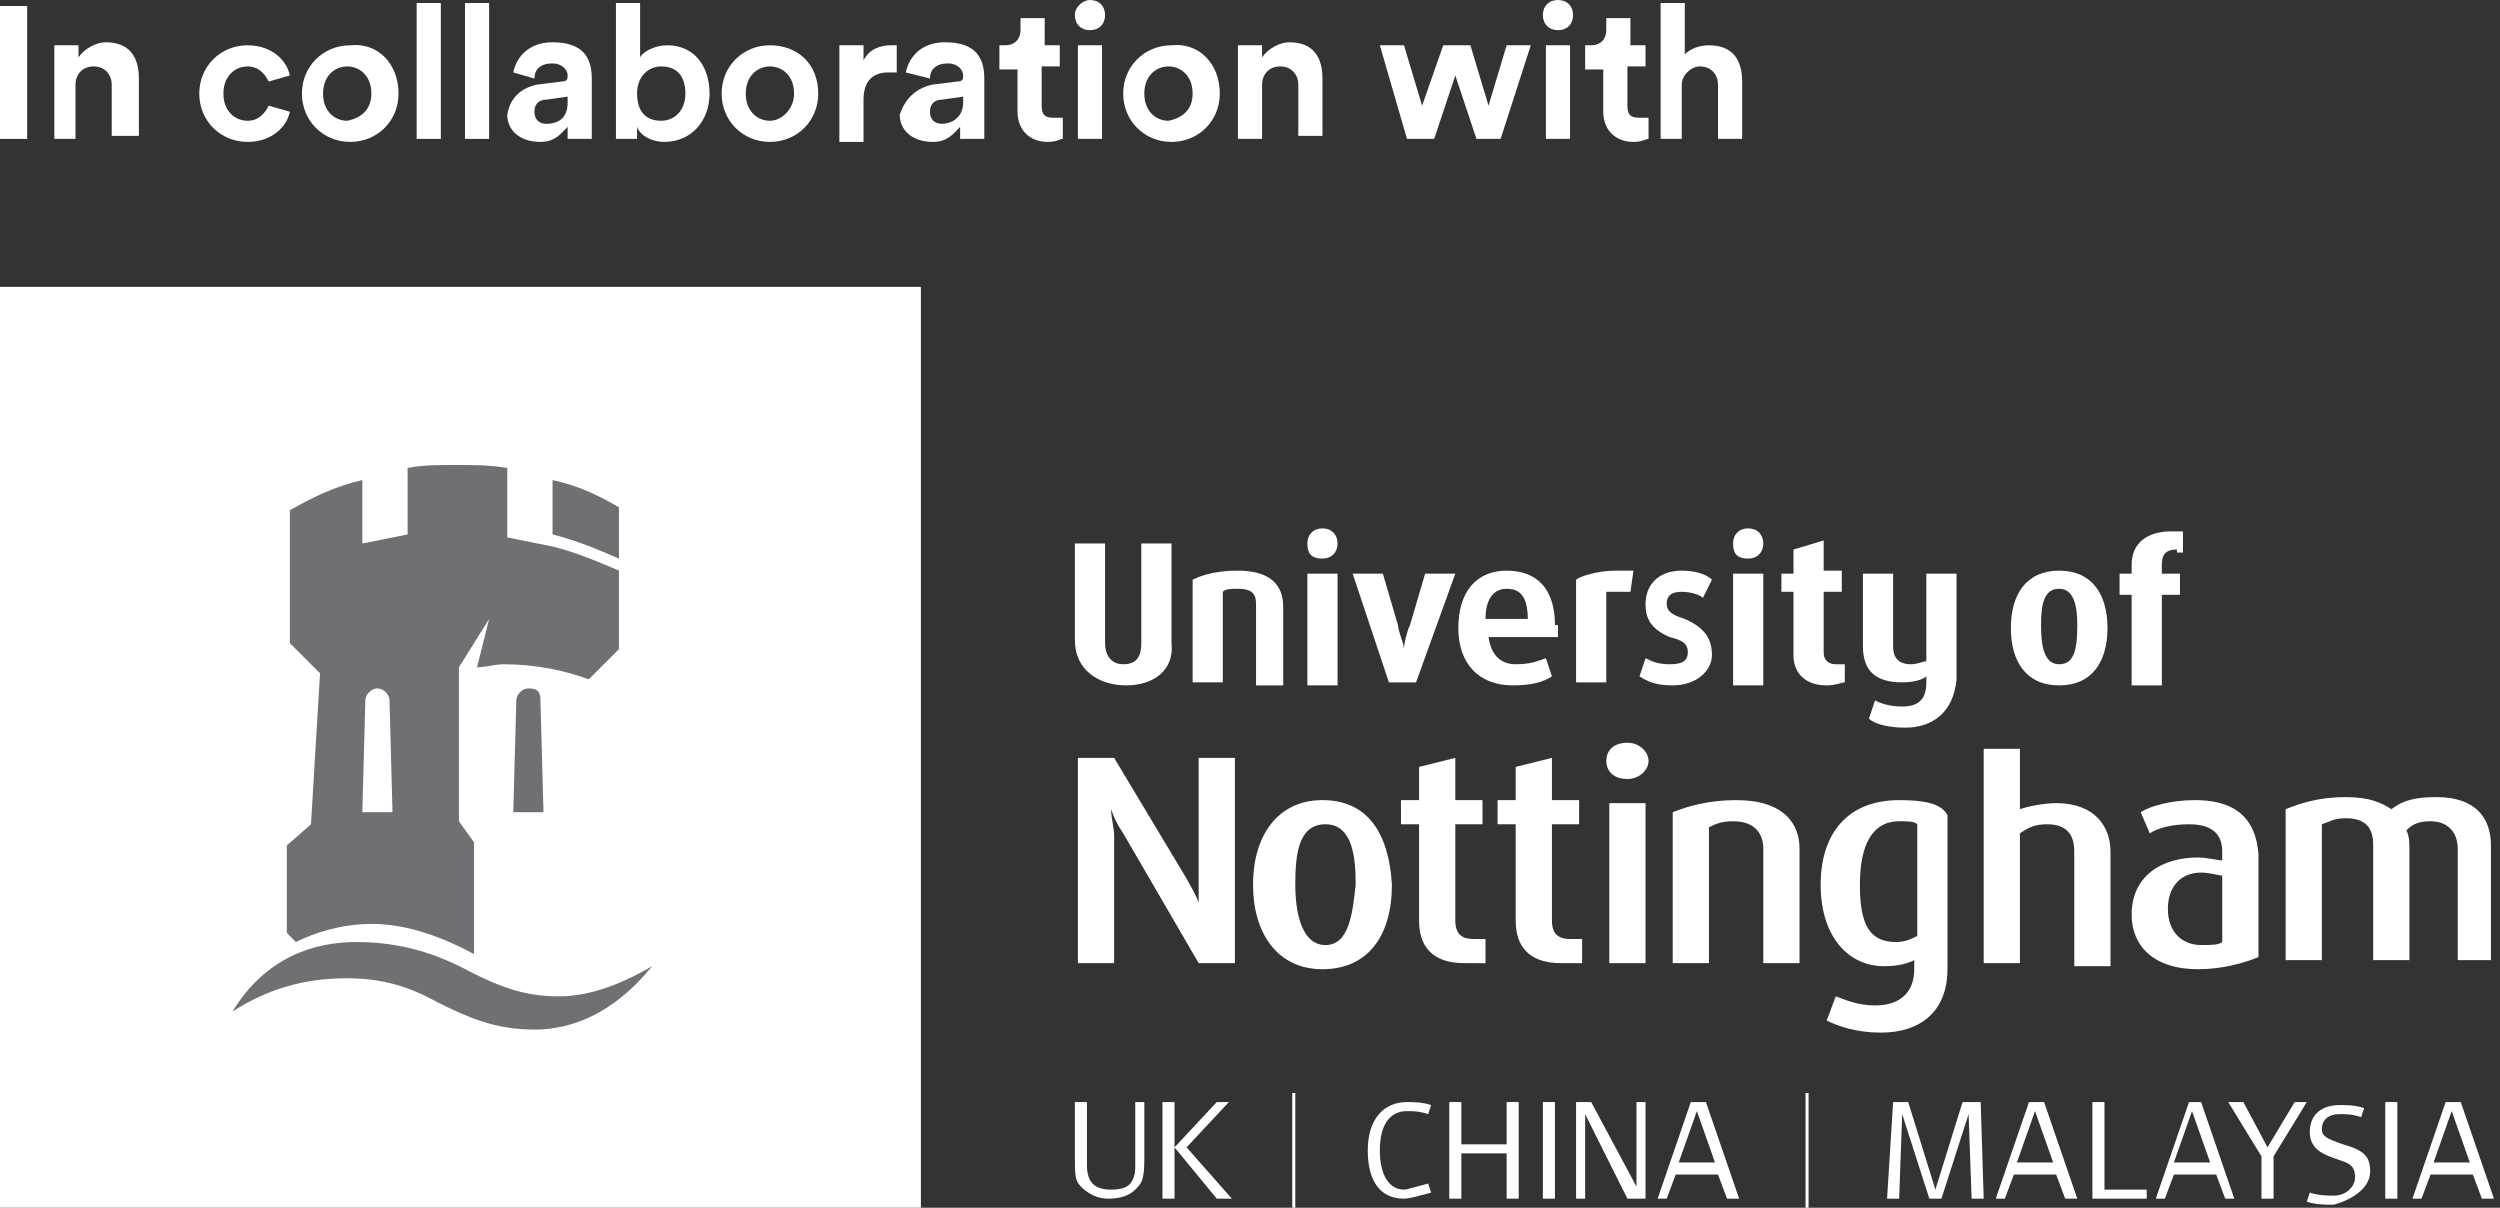 <?xml version="1.0" encoding="utf-8"?>
<!-- Generator: Adobe Illustrator 25.0.1, SVG Export Plug-In . SVG Version: 6.00 Build 0)  -->
<svg version="1.1" id="Layer_1" xmlns="http://www.w3.org/2000/svg" xmlns:xlink="http://www.w3.org/1999/xlink" x="0px" y="0px"
	 viewBox="0 0 82.8 40" style="enable-background:new 0 0 82.8 40;" xml:space="preserve">
<rect x="0" y="0" width="82.8" height="40" fill="#333333" stroke="none"/>
<style type="text/css">
	.st0{clip-path:url(#SVGID_2_);fill:#FFFFFF;}
	.st1{fill:#FFFFFF;}
	.st2{clip-path:url(#SVGID_4_);fill:#FFFFFF;}
	.st3{clip-path:url(#SVGID_6_);fill:#FFFFFF;}
	.st4{clip-path:url(#SVGID_8_);fill:#FFFFFF;}
	.st5{clip-path:url(#SVGID_10_);fill:#FFFFFF;}
	.st6{clip-path:url(#SVGID_12_);fill:#FFFFFF;}
	.st7{clip-path:url(#SVGID_14_);fill:#FFFFFF;}
	.st8{clip-path:url(#SVGID_16_);fill:#6E7073;}
	.st9{clip-path:url(#SVGID_18_);fill:#FFFFFF;}
	.st10{clip-path:url(#SVGID_20_);fill:#FFFFFF;}
	.st11{clip-path:url(#SVGID_22_);fill:#FFFFFF;}
</style>
<g>
	<defs>
		<rect id="SVGID_1_" width="82.6" height="40"/>
	</defs>
	<clipPath id="SVGID_2_">
		<use xlink:href="#SVGID_1_"  style="overflow:visible;"/>
	</clipPath>
	<path class="st0" d="M47.4,39.5l-0.1-0.3c-0.4,0.1-0.7,0.2-0.8,0.2c-0.5,0-0.8-0.5-0.8-1.3c0-0.8,0.3-1.3,0.9-1.3
		c0.2,0,0.4,0,0.7,0.1l0.1-0.3c-0.3-0.1-0.6-0.1-0.8-0.1c-0.8,0-1.3,0.6-1.3,1.6c0,1,0.4,1.6,1.2,1.6C46.7,39.7,47,39.6,47.4,39.5"
		/>
</g>
<polygon class="st1" points="49.9,36.5 49.9,37.9 48.4,37.9 48.4,36.5 48,36.5 48,39.7 48.4,39.7 48.4,38.2 49.9,38.2 49.9,39.7 
	50.3,39.7 50.3,36.5 "/>
<rect x="51.1" y="36.5" class="st1" width="0.4" height="3.2"/>
<polygon class="st1" points="54.2,36.5 54.2,39.3 52.7,36.5 52.2,36.5 52.2,39.7 52.5,39.7 52.5,36.9 53.9,39.7 54.5,39.7 
	54.5,36.5 "/>
<path class="st1" d="M56.2,36.8l0.6,1.7h-1.2L56.2,36.8z M56,36.5l-1.1,3.2h0.3l0.3-0.8h1.4l0.3,0.8h0.4l-1.1-3.2H56z"/>
<polygon class="st1" points="65,36.5 64.1,39.4 63.2,36.5 62.7,36.5 62.5,39.7 62.9,39.7 63,36.9 63.9,39.7 64.3,39.7 65.2,36.9 
	65.3,39.7 65.7,39.7 65.6,36.5 "/>
<path class="st1" d="M67.4,36.8l0.6,1.7h-1.2L67.4,36.8z M67.2,36.5l-1.1,3.2h0.3l0.3-0.8h1.4l0.3,0.8h0.4l-1.1-3.2H67.2z"/>
<polygon class="st1" points="69.3,36.5 69.3,39.7 71.1,39.7 71.1,39.4 69.7,39.4 69.7,36.5 "/>
<path class="st1" d="M72.6,36.8l0.6,1.7h-1.2L72.6,36.8z M72.5,36.5l-1.1,3.2h0.3l0.3-0.8h1.4l0.3,0.8H74l-1.1-3.2H72.5z"/>
<polygon class="st1" points="76,36.5 75.1,38 74.3,36.5 73.8,36.5 74.9,38.3 74.9,39.7 75.3,39.7 75.3,38.3 76.4,36.5 "/>
<g>
	<defs>
		<rect id="SVGID_3_" width="82.6" height="40"/>
	</defs>
	<clipPath id="SVGID_4_">
		<use xlink:href="#SVGID_3_"  style="overflow:visible;"/>
	</clipPath>
	<path class="st2" d="M78.5,38.8c0-0.5-0.2-0.7-0.9-0.9c-0.6-0.2-0.7-0.3-0.7-0.5c0-0.3,0.2-0.5,0.6-0.5c0.2,0,0.4,0,0.7,0.1
		l0.1-0.3c-0.3-0.1-0.6-0.1-0.8-0.1c-0.6,0-1,0.3-1,0.9c0,0.7,0.7,0.8,1.2,1c0.2,0.1,0.3,0.2,0.3,0.5c0,0.3-0.3,0.6-0.7,0.6
		c-0.2,0-0.5,0-0.8-0.1l-0.1,0.3c0.3,0.1,0.6,0.1,0.9,0.1C78,39.7,78.5,39.3,78.5,38.8"/>
</g>
<rect x="79" y="36.5" class="st1" width="0.4" height="3.2"/>
<path class="st1" d="M81.2,36.8l0.6,1.7h-1.2L81.2,36.8z M81,36.5l-1.1,3.2h0.3l0.3-0.8h1.4l0.3,0.8h0.4l-1.1-3.2H81z"/>
<g>
	<defs>
		<rect id="SVGID_5_" width="82.6" height="40"/>
	</defs>
	<clipPath id="SVGID_6_">
		<use xlink:href="#SVGID_5_"  style="overflow:visible;"/>
	</clipPath>
	<path class="st3" d="M37.9,38.4v-1.9h-0.3v2c0,0.3,0,0.4-0.1,0.6c-0.1,0.2-0.3,0.3-0.7,0.3c-0.5,0-0.8-0.2-0.8-0.8v-2.1h-0.4v1.8
		c0,0.6,0,0.8,0.2,1c0.2,0.2,0.5,0.4,0.9,0.4c0.4,0,0.7-0.1,0.9-0.3C37.8,39.2,37.9,39.1,37.9,38.4"/>
</g>
<polygon class="st1" points="40.3,36.5 38.9,38 38.9,36.5 38.5,36.5 38.5,39.7 38.9,39.7 38.9,38 40.3,39.7 40.8,39.7 39.3,38 
	40.7,36.5 "/>
<rect x="42.8" y="36.2" class="st1" width="0.1" height="3.8"/>
<rect x="59.8" y="36.2" class="st1" width="0.1" height="3.8"/>
<g>
	<defs>
		<rect id="SVGID_7_" width="82.6" height="40"/>
	</defs>
	<clipPath id="SVGID_8_">
		<use xlink:href="#SVGID_7_"  style="overflow:visible;"/>
	</clipPath>
	<path class="st4" d="M81.4,31.9v-3.8c0-0.5-0.3-0.9-0.9-0.9c-0.4,0-0.6,0.1-0.8,0.3c0.1,0.2,0.1,0.4,0.1,0.7v3.6h-1.2v-3.8
		c0-0.4-0.1-0.9-0.9-0.9c-0.4,0-0.5,0.1-0.8,0.2v4.5h-1.2v-5c0.5-0.2,1.1-0.4,2-0.4c0.8,0,1.2,0.2,1.5,0.4c0.4-0.3,0.8-0.4,1.5-0.4
		c1.3,0,1.8,0.7,1.8,1.6v3.8H81.4z"/>
	<path class="st4" d="M68.7,31.9v-3.7c0-0.5-0.2-0.9-0.9-0.9c-0.4,0-0.6,0.1-0.9,0.3v4.3h-1.2v-7.1h1.2v2c0.3-0.1,0.8-0.2,1.2-0.2
		c1.3,0,1.8,0.8,1.8,1.6v3.8H68.7z"/>
	<path class="st4" d="M53.9,25.8c-0.5,0-0.7-0.3-0.7-0.6s0.2-0.6,0.7-0.6c0.4,0,0.7,0.3,0.7,0.6S54.3,25.8,53.9,25.8"/>
	<path class="st4" d="M58.4,31.9v-3.8c0-0.4-0.2-0.9-1-0.9c-0.4,0-0.6,0.1-0.8,0.2v4.5h-1.2v-5c0.5-0.2,1.2-0.4,2.1-0.4
		c1.6,0,2.1,0.8,2.1,1.6v3.8H58.4z"/>
</g>
<rect x="53.3" y="26.6" class="st1" width="1.2" height="5.3"/>
<g>
	<defs>
		<rect id="SVGID_9_" width="82.6" height="40"/>
	</defs>
	<clipPath id="SVGID_10_">
		<use xlink:href="#SVGID_9_"  style="overflow:visible;"/>
	</clipPath>
	<path class="st5" d="M51.7,31.9c-1.1,0-1.5-0.6-1.5-1.4v-3.2h-0.6v-0.8h0.6v-1.1l1.2-0.3v1.4h0.9v0.8h-0.9v3.2
		c0,0.5,0.3,0.6,0.6,0.6c0.1,0,0.2,0,0.4,0v0.8C52.3,31.9,52,31.9,51.7,31.9"/>
	<path class="st5" d="M48.5,31.9c-1.1,0-1.5-0.6-1.5-1.4v-3.2h-0.6v-0.8H47v-1.1l1.2-0.3v1.4h0.9v0.8h-0.9v3.2
		c0,0.5,0.3,0.6,0.6,0.6c0.1,0,0.2,0,0.4,0v0.8C49.1,31.9,48.7,31.9,48.5,31.9"/>
	<path class="st5" d="M39.7,31.9l-2.5-4.3c-0.2-0.3-0.3-0.5-0.4-0.8h0c0,0.3,0.1,0.6,0.1,0.9v4.2h-1.2v-6.8h1.2l2.4,4
		c0.1,0.2,0.3,0.5,0.4,0.8h0c0-0.3,0-0.6,0-0.8v-4h1.2v6.8H39.7z"/>
	<path class="st5" d="M73.6,31.2c-0.1,0.1-0.4,0.1-0.7,0.1c-0.6,0-1.1-0.4-1.1-1.2c0-0.7,0.4-1.2,1.1-1.2c0.3,0,0.6,0.1,0.7,0.1
		V31.2z M72.7,26.5c-0.8,0-1.5,0.2-1.8,0.4l0.3,0.7c0.3-0.2,0.8-0.3,1.3-0.3c0.6,0,1.1,0.2,1.1,0.9v0.3c-0.1,0-0.5-0.1-0.8-0.1
		c-1.2,0-2.2,0.6-2.2,1.9c0,1,0.7,1.8,2.2,1.8c0.8,0,1.5-0.2,2-0.4v-3.4C74.7,26.9,73.8,26.5,72.7,26.5"/>
	<path class="st5" d="M63.5,31c-0.2,0.1-0.4,0.2-0.7,0.2c-0.9,0-1.2-0.6-1.2-1.9c0-1.3,0.4-2.1,1.3-2.1c0.3,0,0.5,0,0.6,0.1V31z
		 M62.9,26.5c-1.7,0-2.6,1.1-2.6,2.8c0,1.7,0.9,2.7,2.1,2.7c0.5,0,0.8-0.1,1-0.2v0.3c0,0.7-0.4,1.2-1.3,1.2c-0.6,0-1-0.2-1.3-0.3
		l-0.3,0.8c0.4,0.2,1,0.4,1.8,0.4c1.3,0,2.2-0.7,2.2-2.1v-5.1C64.3,26.6,63.7,26.5,62.9,26.5"/>
	<path class="st5" d="M43.9,31.3c-0.8,0-1-1.1-1-2c0-1,0.1-2,1-2s1,1.1,1,2C44.8,30.2,44.7,31.3,43.9,31.3 M43.8,26.5
		c-1.5,0-2.3,1.2-2.3,2.8c0,1.6,0.8,2.8,2.3,2.8c1.5,0,2.3-1.1,2.3-2.8C46,27.6,45.3,26.5,43.8,26.5"/>
	<path class="st5" d="M72.1,18.2c-0.4,0-0.5,0.2-0.5,0.5V19h0.6v0.7h-0.6v3h-1v-3h-0.4V19h0.4v-0.3c0-0.7,0.5-1.1,1.3-1.1
		c0.2,0,0.3,0,0.4,0v0.7H72.1z"/>
	<path class="st5" d="M63.1,24.1c-0.5,0-1-0.1-1.2-0.3l0.2-0.6c0.2,0.1,0.5,0.2,0.9,0.2c0.6,0,0.8-0.3,0.8-0.8v-0.2
		c-0.1,0.1-0.4,0.2-0.8,0.2c-0.9,0-1.3-0.4-1.3-1.2V19h1v2.4c0,0.3,0.1,0.6,0.6,0.6c0.2,0,0.4-0.1,0.5-0.1V19h1v3.5
		C64.7,23.6,64,24.1,63.1,24.1"/>
	<path class="st5" d="M60.5,22.7c-0.7,0-1.1-0.4-1.1-1v-2.1H59V19h0.4v-0.8l1-0.3v1H61v0.7h-0.6v2c0,0.3,0.2,0.4,0.4,0.4
		c0.1,0,0.2,0,0.3,0v0.6C61,22.6,60.8,22.7,60.5,22.7"/>
</g>
<rect x="57.4" y="19" class="st1" width="1" height="3.7"/>
<g>
	<defs>
		<rect id="SVGID_11_" width="82.6" height="40"/>
	</defs>
	<clipPath id="SVGID_12_">
		<use xlink:href="#SVGID_11_"  style="overflow:visible;"/>
	</clipPath>
	<path class="st6" d="M55.4,22.7c-0.5,0-0.8-0.1-1.1-0.3l0.2-0.6c0.2,0.1,0.4,0.2,0.8,0.2c0.4,0,0.6-0.1,0.6-0.4
		c0-0.3-0.2-0.4-0.6-0.5c-0.7-0.3-0.8-0.7-0.8-1.1c0-0.6,0.4-1.1,1.2-1.1c0.4,0,0.8,0.1,1,0.3l-0.3,0.6c-0.1-0.1-0.4-0.2-0.7-0.2
		c-0.3,0-0.5,0.1-0.5,0.4c0,0.3,0.3,0.4,0.6,0.5c0.7,0.3,0.9,0.7,0.9,1.2C56.7,22.2,56.2,22.7,55.4,22.7"/>
	<path class="st6" d="M54,19.6c-0.1,0-0.3,0-0.4,0c-0.2,0-0.3,0-0.4,0v3h-1v-3.4c0.1-0.1,0.7-0.3,1.3-0.3c0.4,0,0.5,0,0.6,0L54,19.6
		z"/>
	<path class="st6" d="M43.8,18.5c-0.4,0-0.5-0.2-0.5-0.5c0-0.3,0.2-0.5,0.5-0.5c0.3,0,0.5,0.2,0.5,0.5
		C44.3,18.3,44.1,18.5,43.8,18.5"/>
	<path class="st6" d="M46.9,22.6H46L44.8,19h1l0.5,1.7c0,0.2,0.2,0.6,0.2,0.8h0c0-0.2,0.1-0.6,0.2-0.8l0.5-1.7h1L46.9,22.6z"/>
</g>
<rect x="43.3" y="19" class="st1" width="1" height="3.7"/>
<g>
	<defs>
		<rect id="SVGID_13_" width="82.6" height="40"/>
	</defs>
	<clipPath id="SVGID_14_">
		<use xlink:href="#SVGID_13_"  style="overflow:visible;"/>
	</clipPath>
	<path class="st7" d="M57.9,18.5c-0.4,0-0.5-0.2-0.5-0.5c0-0.3,0.2-0.5,0.5-0.5c0.3,0,0.5,0.2,0.5,0.5
		C58.4,18.3,58.2,18.5,57.9,18.5"/>
	<path class="st7" d="M41.6,22.6V20c0-0.3-0.1-0.5-0.6-0.5c-0.2,0-0.4,0-0.5,0.1v3h-1v-3.4c0.4-0.2,0.9-0.3,1.5-0.3
		c1.1,0,1.5,0.5,1.5,1.2v2.6H41.6z"/>
	<path class="st7" d="M37.3,22.7c-0.9,0-1.7-0.5-1.7-1.5V18h1v3.3c0,0.4,0.2,0.7,0.6,0.7c0.4,0,0.6-0.2,0.6-0.7V18h1v3.3
		C38.9,22.2,38.2,22.7,37.3,22.7"/>
	<path class="st7" d="M68.2,22c-0.5,0-0.6-0.6-0.6-1.3c0-0.7,0.1-1.2,0.6-1.2c0.5,0,0.6,0.6,0.6,1.2C68.8,21.5,68.7,22,68.2,22
		 M68.2,18.9c-1.1,0-1.6,0.8-1.6,1.9c0,1.1,0.5,1.9,1.6,1.9c1.1,0,1.6-0.8,1.6-1.9C69.8,19.7,69.3,18.9,68.2,18.9"/>
	<path class="st7" d="M50.6,20.5h-1.4c0-0.7,0.3-1,0.7-1C50.3,19.5,50.6,19.7,50.6,20.5L50.6,20.5z M51.5,20.7
		c0-1.2-0.6-1.8-1.6-1.8c-1,0-1.6,0.7-1.6,1.9c0,1.2,0.7,1.9,1.8,1.9c0.6,0,1-0.1,1.3-0.3l-0.2-0.6c-0.3,0.1-0.5,0.2-1,0.2
		c-0.4,0-0.8-0.2-0.9-0.9h2.3V20.7z"/>
</g>
<rect y="9.5" class="st1" width="30.5" height="30.5"/>
<g>
	<defs>
		<rect id="SVGID_15_" width="82.6" height="40"/>
	</defs>
	<clipPath id="SVGID_16_">
		<use xlink:href="#SVGID_15_"  style="overflow:visible;"/>
	</clipPath>
	<path class="st8" d="M20.5,16.8c-0.7-0.4-1.3-0.7-2.2-0.9v1.8c0.8,0.2,1.5,0.5,2.2,0.8V16.8z"/>
	<path class="st8" d="M17.5,22.8c-0.2,0-0.4,0.2-0.4,0.4L17,26.9h1l-0.1-3.7C17.9,22.9,17.8,22.8,17.5,22.8"/>
	<path class="st8" d="M18.5,33c-1.1,0-1.9-0.3-2.9-0.8c-1.1-0.6-2.3-1-3.8-1c-1.4,0-3,0.5-4.1,2.3c1.4-0.9,2.7-1.1,3.8-1.1
		c1.2,0,2.1,0.3,3,0.8c1,0.5,1.9,0.9,3.2,0.9c1.2,0,2.6-0.5,3.9-2.1C20.4,32.7,19.4,33,18.5,33"/>
	<path class="st8" d="M12.1,23.2c0-0.2,0.2-0.4,0.4-0.4c0.2,0,0.4,0.2,0.4,0.4l0.1,3.7h-1L12.1,23.2z M12.3,30.6c1,0,2.1,0.3,3.4,1
		v-3.7l-0.5-0.7v-5.1l1-1.6l-0.4,1.6c0.3,0,0.6-0.1,0.9-0.1c1,0,2,0.2,2.8,0.5l1-1v-2.6c-0.7-0.3-1.4-0.6-2.2-0.8
		c-0.5-0.1-1-0.2-1.5-0.3v-2.3c-0.6-0.1-1.1-0.1-1.7-0.1c-0.6,0-1.1,0-1.6,0.1v2.2c-0.5,0.1-1,0.2-1.5,0.3v-2.1
		c-0.9,0.2-1.7,0.6-2.4,1v4.4l1,1l-0.3,5L9.5,28v2.9l0.3,0.3C10.4,30.9,11.3,30.6,12.3,30.6"/>
</g>
<rect y="0.2" class="st1" width="0.9" height="4.4"/>
<g>
	<defs>
		<rect id="SVGID_17_" width="82.6" height="40"/>
	</defs>
	<clipPath id="SVGID_18_">
		<use xlink:href="#SVGID_17_"  style="overflow:visible;"/>
	</clipPath>
	<path class="st9" d="M2.6,4.6H1.8V1.5h0.8v0.4c0.2-0.3,0.6-0.5,0.9-0.5c0.8,0,1.1,0.5,1.1,1.2v1.9H3.7V2.8c0-0.3-0.2-0.6-0.6-0.6
		c-0.4,0-0.6,0.3-0.6,0.6V4.6z"/>
	<path class="st9" d="M7.4,3.1c0,0.6,0.4,0.9,0.8,0.9c0.4,0,0.6-0.3,0.7-0.5l0.7,0.2c-0.1,0.5-0.6,1-1.4,1C7.3,4.7,6.6,4,6.6,3.1
		c0-0.9,0.7-1.6,1.6-1.6c0.8,0,1.3,0.5,1.4,1L8.9,2.7C8.8,2.5,8.6,2.2,8.2,2.2C7.8,2.2,7.4,2.5,7.4,3.1"/>
	<path class="st9" d="M12.3,3.1c0-0.6-0.4-0.9-0.8-0.9c-0.4,0-0.8,0.3-0.8,0.9c0,0.6,0.4,0.9,0.8,0.9C12,3.9,12.3,3.6,12.3,3.1
		 M13.2,3.1c0,0.9-0.7,1.6-1.6,1.6c-0.9,0-1.6-0.7-1.6-1.6c0-0.9,0.7-1.6,1.6-1.6C12.5,1.4,13.2,2.1,13.2,3.1"/>
</g>
<rect x="13.8" y="0.1" class="st1" width="0.8" height="4.5"/>
<rect x="15.4" y="0.1" class="st1" width="0.8" height="4.5"/>
<g>
	<defs>
		<rect id="SVGID_19_" width="82.6" height="40"/>
	</defs>
	<clipPath id="SVGID_20_">
		<use xlink:href="#SVGID_19_"  style="overflow:visible;"/>
	</clipPath>
	<path class="st10" d="M18.8,3.4V3.2l-0.7,0.1c-0.2,0-0.4,0.1-0.4,0.4c0,0.2,0.1,0.4,0.4,0.4C18.5,4.1,18.8,3.9,18.8,3.4 M17.8,2.8
		l0.8-0.1c0.2,0,0.2-0.1,0.2-0.2c0-0.2-0.2-0.4-0.5-0.4c-0.4,0-0.6,0.2-0.6,0.5l-0.7-0.2c0.1-0.5,0.5-1,1.3-1c1,0,1.3,0.5,1.3,1.2
		v1.5c0,0.2,0,0.4,0,0.5h-0.8c0-0.1,0-0.2,0-0.4c-0.2,0.2-0.4,0.5-0.9,0.5c-0.7,0-1.1-0.4-1.1-0.9C16.9,3.2,17.3,2.9,17.8,2.8"/>
	<path class="st10" d="M21.9,2.2c-0.4,0-0.8,0.3-0.8,0.9c0,0.6,0.3,0.9,0.8,0.9c0.4,0,0.8-0.3,0.8-0.9C22.7,2.5,22.4,2.2,21.9,2.2
		 M20.4,4.6V0.1h0.8v1.8c0.1-0.2,0.5-0.4,0.9-0.4c0.9,0,1.4,0.7,1.4,1.6c0,0.9-0.6,1.6-1.5,1.6c-0.4,0-0.8-0.2-0.9-0.5v0.4H20.4z"/>
	<path class="st10" d="M26.3,3.1c0-0.6-0.4-0.9-0.8-0.9s-0.8,0.3-0.8,0.9c0,0.6,0.4,0.9,0.8,0.9S26.3,3.6,26.3,3.1 M27.1,3.1
		c0,0.9-0.7,1.6-1.6,1.6S23.9,4,23.9,3.1c0-0.9,0.7-1.6,1.6-1.6S27.1,2.1,27.1,3.1"/>
	<path class="st10" d="M29.6,2.4c-0.1,0-0.2,0-0.2,0c-0.4,0-0.8,0.2-0.8,0.9v1.4h-0.8V1.5h0.8V2c0.2-0.4,0.6-0.5,0.9-0.5
		c0.1,0,0.1,0,0.2,0V2.4z"/>
	<path class="st10" d="M31.9,3.4V3.2l-0.7,0.1c-0.2,0-0.4,0.1-0.4,0.4c0,0.2,0.1,0.4,0.4,0.4C31.5,4.1,31.9,3.9,31.9,3.4 M30.9,2.8
		l0.8-0.1c0.2,0,0.2-0.1,0.2-0.2c0-0.2-0.2-0.4-0.5-0.4c-0.4,0-0.6,0.2-0.6,0.5L30,2.4c0.1-0.5,0.5-1,1.3-1c1,0,1.3,0.5,1.3,1.2v1.5
		c0,0.2,0,0.4,0,0.5h-0.8c0-0.1,0-0.2,0-0.4c-0.2,0.2-0.4,0.5-0.9,0.5c-0.7,0-1.1-0.4-1.1-0.9C30,3.2,30.4,2.9,30.9,2.8"/>
	<path class="st10" d="M34.5,1.5h0.6v0.7h-0.6v1.3c0,0.3,0.1,0.4,0.4,0.4c0.1,0,0.2,0,0.3,0v0.7c-0.1,0-0.2,0.1-0.5,0.1
		c-0.6,0-1-0.4-1-1V2.3h-0.6V1.5h0.2c0.3,0,0.5-0.2,0.5-0.5V0.6h0.8V1.5z"/>
	<path class="st10" d="M35.7,1.5h0.8v3.1h-0.8V1.5z M36.1,0c0.3,0,0.5,0.2,0.5,0.5c0,0.3-0.2,0.5-0.5,0.5c-0.3,0-0.5-0.2-0.5-0.5
		C35.6,0.2,35.9,0,36.1,0"/>
	<path class="st10" d="M39.5,3.1c0-0.6-0.4-0.9-0.8-0.9c-0.4,0-0.8,0.3-0.8,0.9c0,0.6,0.4,0.9,0.8,0.9C39.2,3.9,39.5,3.6,39.5,3.1
		 M40.4,3.1c0,0.9-0.7,1.6-1.6,1.6c-0.9,0-1.6-0.7-1.6-1.6c0-0.9,0.7-1.6,1.6-1.6C39.7,1.4,40.4,2.1,40.4,3.1"/>
	<path class="st10" d="M41.8,4.6H41V1.5h0.8v0.4c0.2-0.3,0.6-0.5,0.9-0.5c0.8,0,1.1,0.5,1.1,1.2v1.9h-0.8V2.8c0-0.3-0.2-0.6-0.6-0.6
		c-0.4,0-0.6,0.3-0.6,0.6V4.6z"/>
</g>
<polygon class="st1" points="48.7,1.5 49.3,3.5 49.9,1.5 50.7,1.5 49.7,4.6 48.9,4.6 48.2,2.5 47.5,4.6 46.6,4.6 45.7,1.5 46.5,1.5 
	47.1,3.5 47.8,1.5 "/>
<g>
	<defs>
		<rect id="SVGID_21_" width="82.6" height="40"/>
	</defs>
	<clipPath id="SVGID_22_">
		<use xlink:href="#SVGID_21_"  style="overflow:visible;"/>
	</clipPath>
	<path class="st11" d="M51.2,1.5H52v3.1h-0.8V1.5z M51.6,0c0.3,0,0.5,0.2,0.5,0.5c0,0.3-0.2,0.5-0.5,0.5c-0.3,0-0.5-0.2-0.5-0.5
		C51.1,0.2,51.3,0,51.6,0"/>
	<path class="st11" d="M53.9,1.5h0.6v0.7h-0.6v1.3c0,0.3,0.1,0.4,0.4,0.4c0.1,0,0.2,0,0.3,0v0.7c-0.1,0-0.2,0.1-0.5,0.1
		c-0.6,0-1-0.4-1-1V2.3h-0.6V1.5h0.2c0.3,0,0.5-0.2,0.5-0.5V0.6h0.8V1.5z"/>
	<path class="st11" d="M55.8,4.6H55V0.1h0.8v1.7c0.2-0.2,0.5-0.3,0.8-0.3c0.8,0,1.1,0.5,1.1,1.2v1.9h-0.8V2.8c0-0.3-0.2-0.6-0.6-0.6
		c-0.3,0-0.6,0.3-0.6,0.6V4.6z"/>
</g>
</svg>
